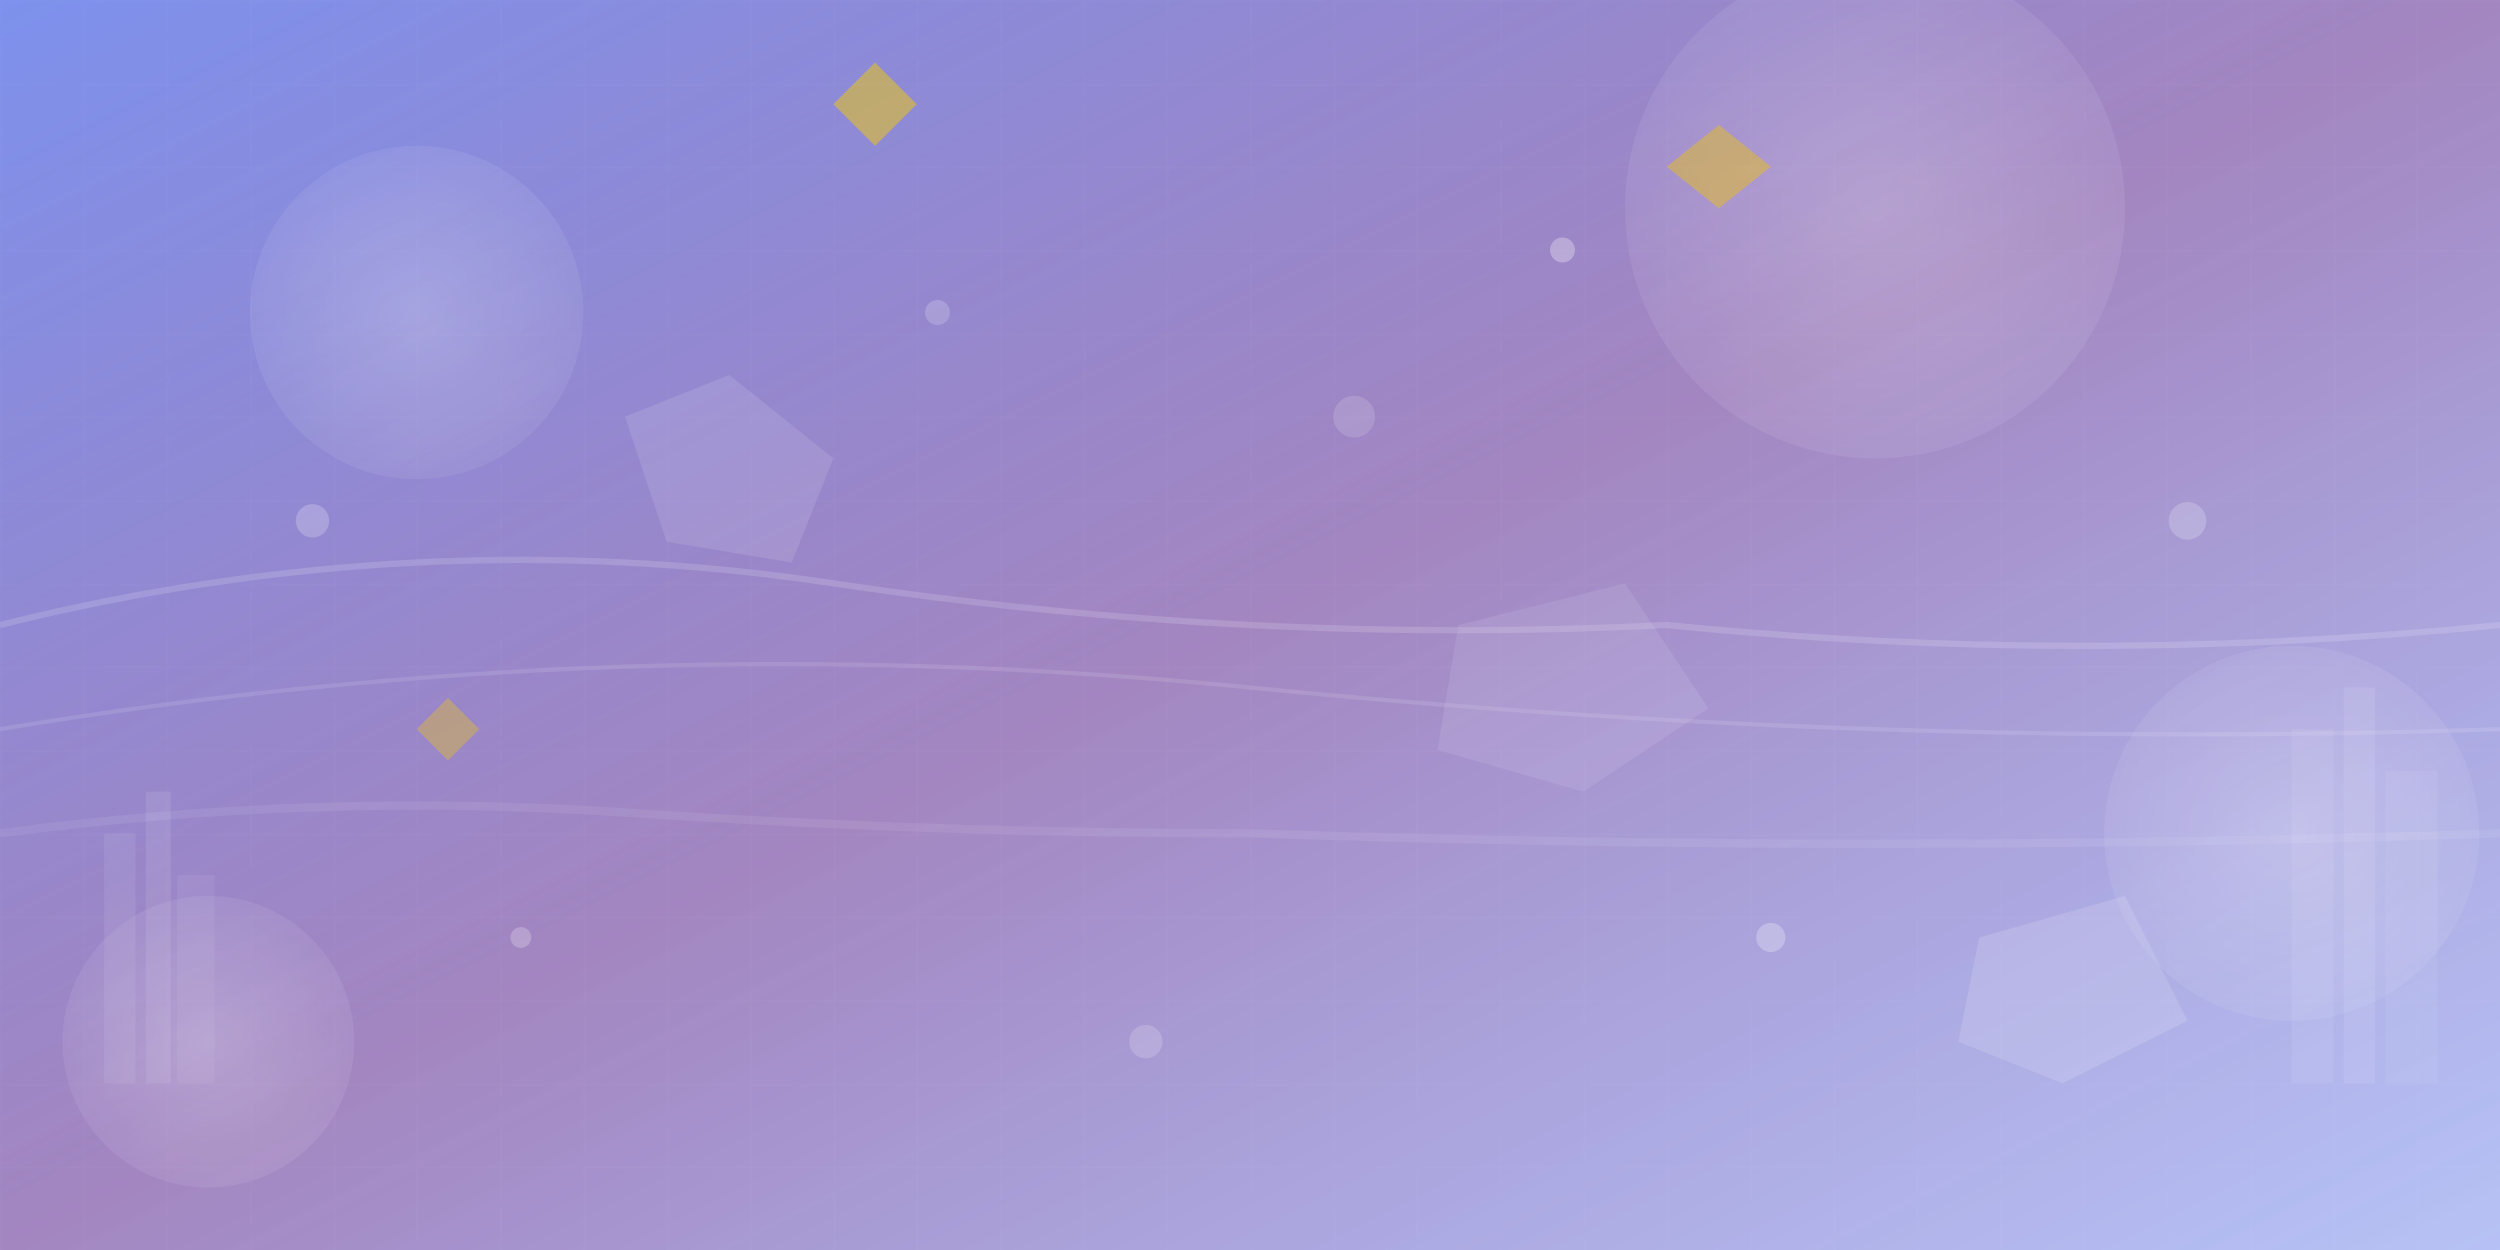 <svg width="1200" height="600" viewBox="0 0 1200 600" xmlns="http://www.w3.org/2000/svg">
  <defs>
    <linearGradient id="backgroundGradient" x1="0%" y1="0%" x2="100%" y2="100%">
      <stop offset="0%" style="stop-color:#667eea;stop-opacity:0.8" />
      <stop offset="50%" style="stop-color:#764ba2;stop-opacity:0.6" />
      <stop offset="100%" style="stop-color:#667eea;stop-opacity:0.4" />
    </linearGradient>
    
    <radialGradient id="circleGradient" cx="50%" cy="50%" r="50%">
      <stop offset="0%" style="stop-color:white;stop-opacity:0.3" />
      <stop offset="100%" style="stop-color:white;stop-opacity:0.1" />
    </radialGradient>
    
    <filter id="blur" x="-50%" y="-50%" width="200%" height="200%">
      <feGaussianBlur in="SourceGraphic" stdDeviation="3"/>
    </filter>
  </defs>
  
  <!-- Background -->
  <rect width="1200" height="600" fill="url(#backgroundGradient)"/>
  
  <!-- Abstract shapes -->
  <circle cx="200" cy="150" r="80" fill="url(#circleGradient)" filter="url(#blur)"/>
  <circle cx="900" cy="100" r="120" fill="url(#circleGradient)" filter="url(#blur)"/>
  <circle cx="1100" cy="400" r="90" fill="url(#circleGradient)" filter="url(#blur)"/>
  <circle cx="100" cy="500" r="70" fill="url(#circleGradient)" filter="url(#blur)"/>
  
  <!-- Geometric patterns -->
  <polygon points="300,200 350,180 400,220 380,270 320,260" fill="rgba(255,255,255,0.15)" filter="url(#blur)"/>
  <polygon points="700,300 780,280 820,340 760,380 690,360" fill="rgba(255,255,255,0.12)" filter="url(#blur)"/>
  <polygon points="950,450 1020,430 1050,490 990,520 940,500" fill="rgba(255,255,255,0.18)" filter="url(#blur)"/>
  
  <!-- Flowing lines -->
  <path d="M0,300 Q200,250 400,280 T800,300 Q1000,320 1200,300" stroke="rgba(255,255,255,0.2)" stroke-width="3" fill="none" filter="url(#blur)"/>
  <path d="M0,350 Q300,300 600,330 T1200,350" stroke="rgba(255,255,255,0.15)" stroke-width="2" fill="none" filter="url(#blur)"/>
  <path d="M0,400 Q150,380 300,390 T600,400 Q900,410 1200,400" stroke="rgba(255,255,255,0.1)" stroke-width="4" fill="none" filter="url(#blur)"/>
  
  <!-- Scattered dots -->
  <circle cx="150" cy="250" r="8" fill="rgba(255,255,255,0.3)"/>
  <circle cx="450" cy="150" r="6" fill="rgba(255,255,255,0.25)"/>
  <circle cx="650" cy="200" r="10" fill="rgba(255,255,255,0.2)"/>
  <circle cx="850" cy="450" r="7" fill="rgba(255,255,255,0.35)"/>
  <circle cx="1050" cy="250" r="9" fill="rgba(255,255,255,0.28)"/>
  <circle cx="250" cy="450" r="5" fill="rgba(255,255,255,0.3)"/>
  <circle cx="550" cy="500" r="8" fill="rgba(255,255,255,0.22)"/>
  <circle cx="750" cy="120" r="6" fill="rgba(255,255,255,0.4)"/>
  
  <!-- Abstract building silhouettes -->
  <rect x="50" y="400" width="15" height="120" fill="rgba(255,255,255,0.1)" filter="url(#blur)"/>
  <rect x="70" y="380" width="12" height="140" fill="rgba(255,255,255,0.12)" filter="url(#blur)"/>
  <rect x="85" y="420" width="18" height="100" fill="rgba(255,255,255,0.08)" filter="url(#blur)"/>
  
  <rect x="1100" y="350" width="20" height="170" fill="rgba(255,255,255,0.1)" filter="url(#blur)"/>
  <rect x="1125" y="330" width="15" height="190" fill="rgba(255,255,255,0.12)" filter="url(#blur)"/>
  <rect x="1145" y="370" width="25" height="150" fill="rgba(255,255,255,0.08)" filter="url(#blur)"/>
  
  <!-- Luxury accent elements -->
  <polygon points="400,50 420,30 440,50 420,70" fill="rgba(255,215,0,0.6)"/>
  <polygon points="800,80 825,60 850,80 825,100" fill="rgba(255,215,0,0.5)"/>
  <polygon points="200,350 215,335 230,350 215,365" fill="rgba(255,215,0,0.4)"/>
  
  <!-- Subtle grid pattern -->
  <defs>
    <pattern id="grid" width="40" height="40" patternUnits="userSpaceOnUse">
      <path d="M 40 0 L 0 0 0 40" fill="none" stroke="rgba(255,255,255,0.05)" stroke-width="1"/>
    </pattern>
  </defs>
  <rect width="1200" height="600" fill="url(#grid)"/>
  
  <!-- Overlay gradient for depth -->
  <rect width="1200" height="600" fill="url(#backgroundGradient)" opacity="0.3"/>
</svg>
